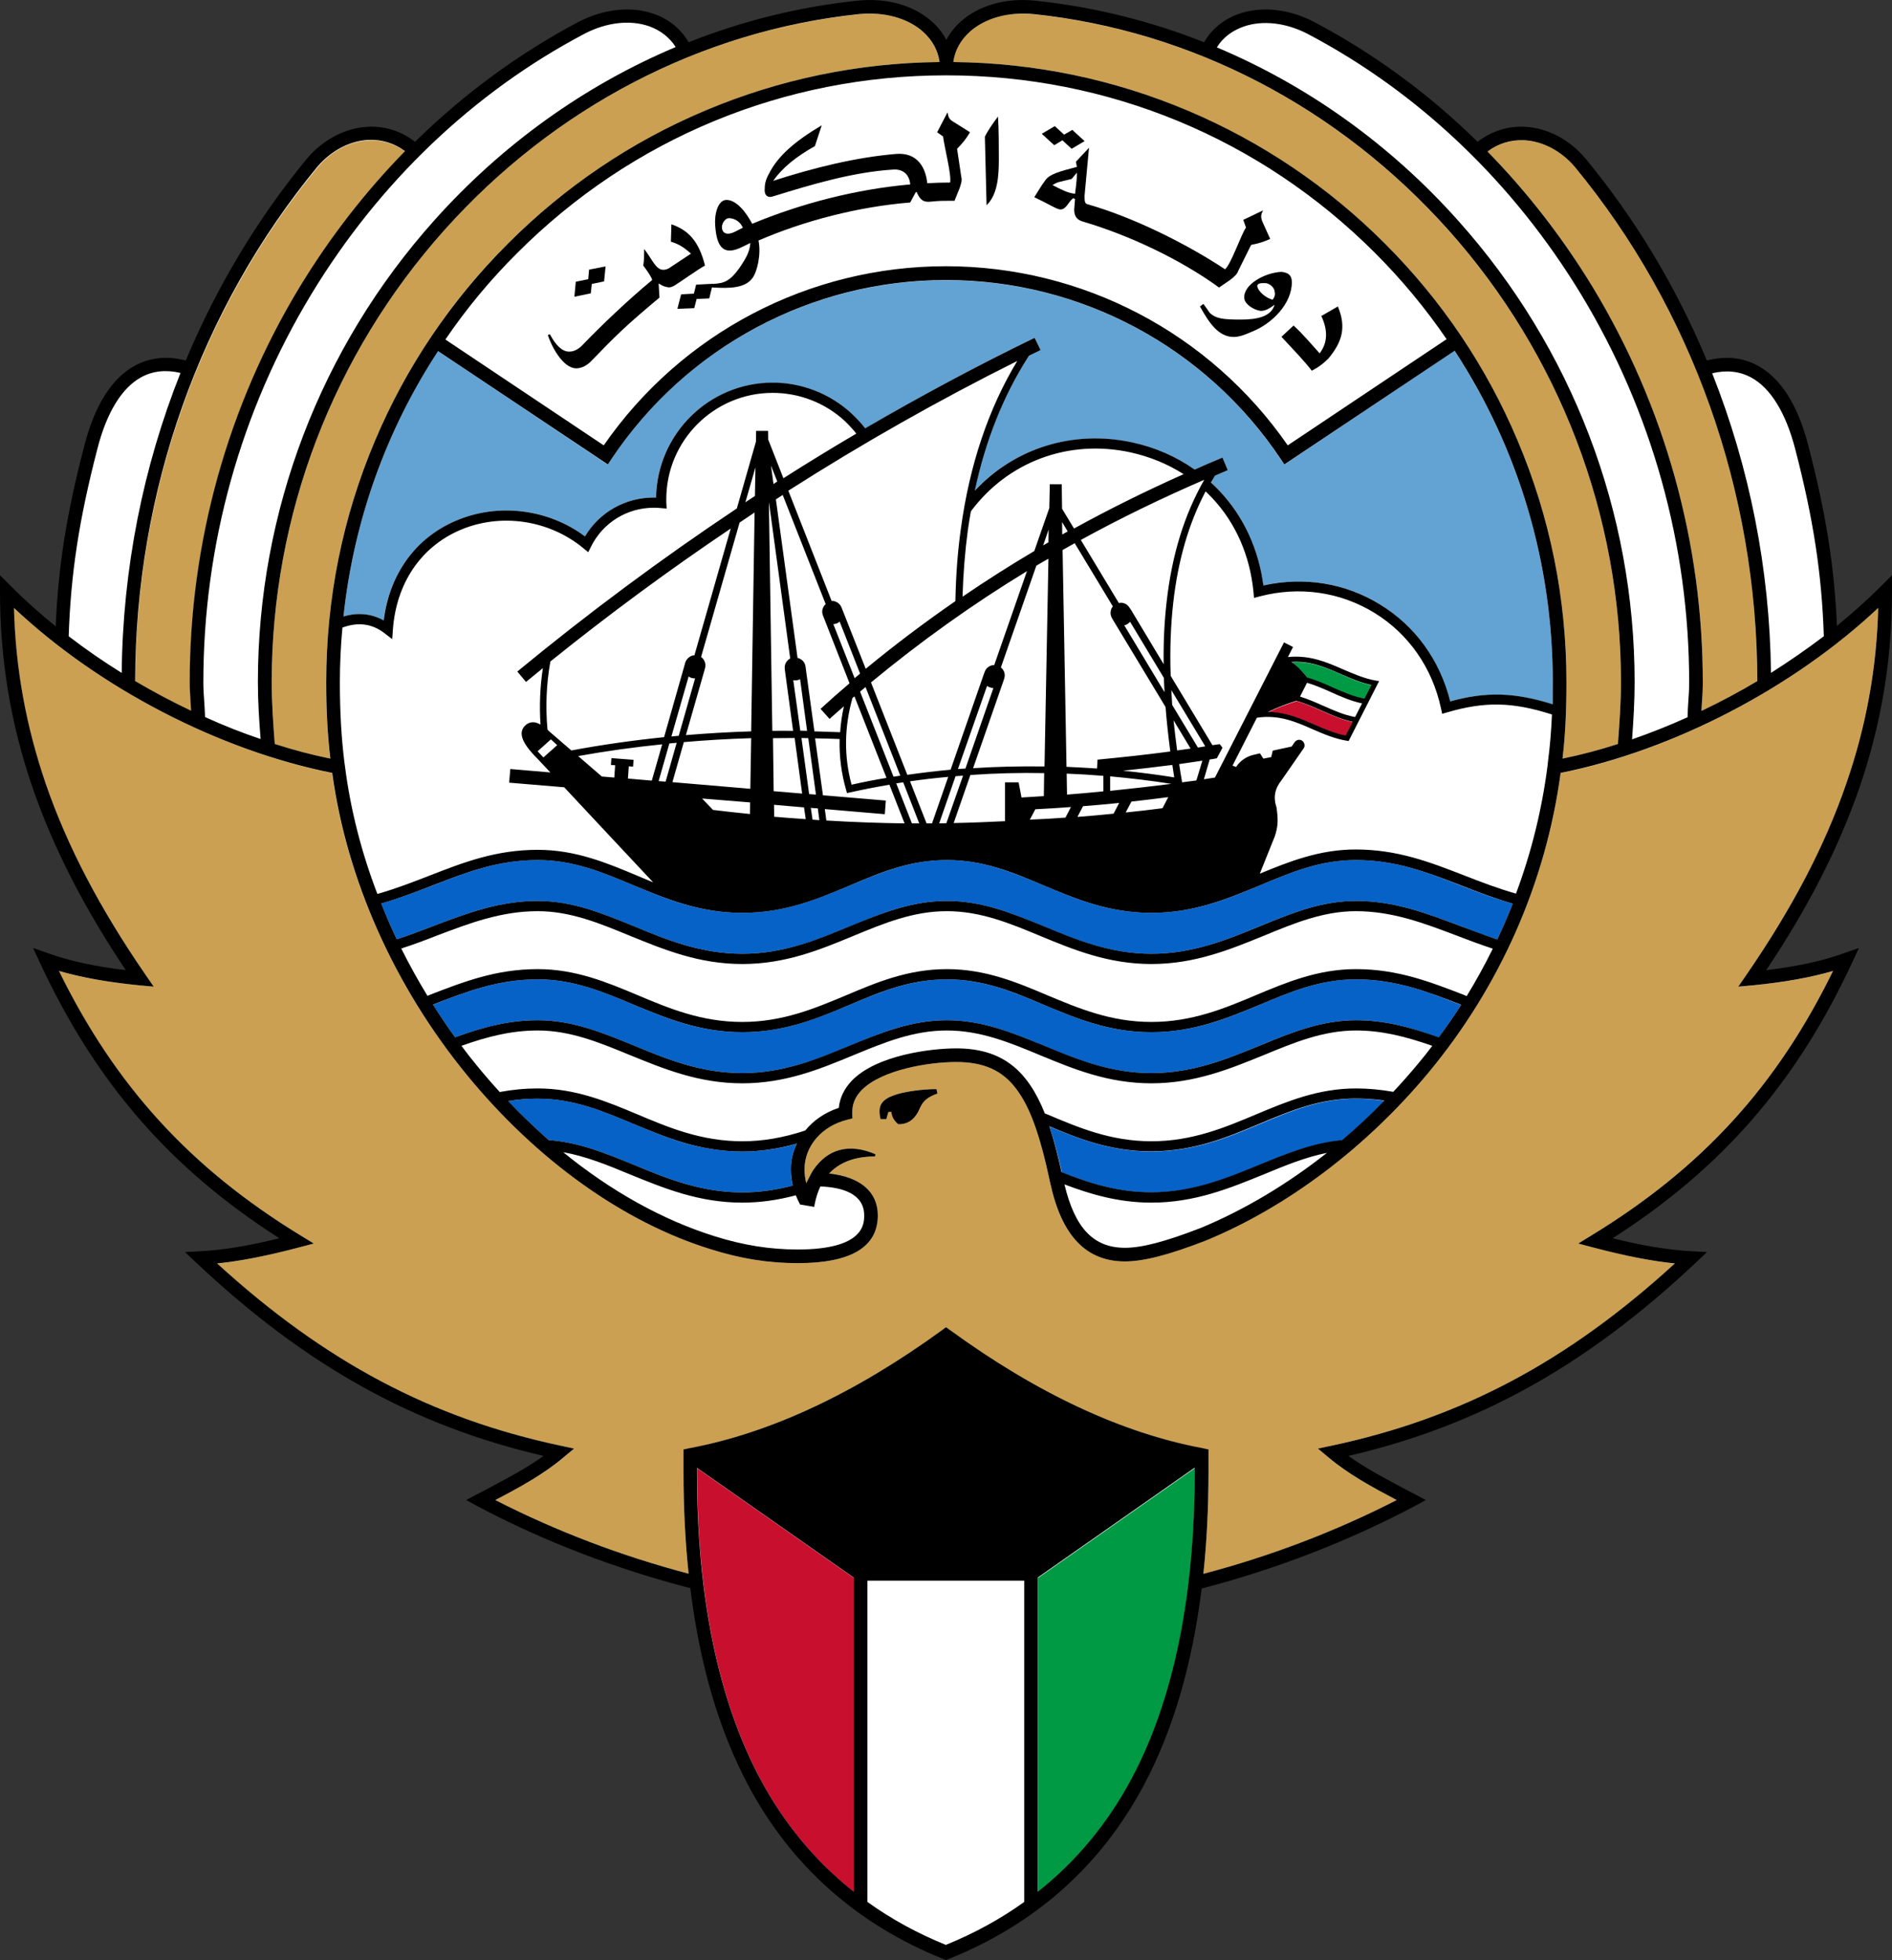 <svg width="1110" height="1150" viewBox="0 0 1110 1150" fill="none" xmlns="http://www.w3.org/2000/svg">
<rect x="0" y="0" width="1110" height="1150" fill="#333333" stroke="none"/>
<path d="M1074.1 375.3L1073.7 367.3C1072.3 333.1 1067.3 301.7 1057 262.4C1051.2 239.8 1041.9 224.9 1029.3 218C1021.3 213.7 1012.3 212.8 1002.4 215.4L999 216.3L997.7 213C979.8 170.2 956 130.5 927 95.3C918.3 85.2 906.5 79 894.6 78.4C885.4 77.9 876.7 80.6 869.4 86.4L866.7 88.5L864.1 86.1C835.6 58 803.6 34.6 769 16.4C755.3 9.2 740.4 7.6 728.2 11.9C720.2 14.6 713.9 19.8 709.8 26.8L708.1 29.8L704.9 28.5C673.3 16 640.4 7.9 607 4.4C590.9 2.7 576 6.9 566.2 15.7C563.1 18.5 560.6 21.7 558.7 25.2L555.2 31.9L551.7 25.2C549.8 21.7 547.3 18.5 544.2 15.7C534.4 6.9 519.5 2.7 503.4 4.4C470 7.9 437.1 16 405.5 28.5L402.3 29.8L400.6 26.8C396.5 19.8 390.2 14.6 382.2 11.9C370 7.6 355.1 9.3 341.4 16.4C306.8 34.6 274.8 58 246.3 86.1L243.7 88.5L241 86.3C233.7 80.6 225 77.9 215.8 78.4C203.9 79 192 85.2 183.4 95.4C154.4 130.6 130.6 170.2 112.7 213L111.4 216.3L108 215.4C98.1 212.8 89.1 213.7 81.1 218C68.5 224.9 59.2 239.8 53.4 262.4C43 302.3 38.1 332.8 36.6 367.6L36.3 375.6L30.1 370.6C20.8 363 12 355.1 4 347.1C4 386.8 10.3 424.1 23.1 461.4C35.1 496 52.8 530.5 77.1 567L82 574.2L73.3 573.2C54.8 570.9 40.1 567.7 27 563.1C59.6 633.1 102.5 682.5 166.1 723.2L174 728.2L164.9 730.4C146.4 734.9 131.5 737.4 118 738.1C181.9 798.2 244.2 832.8 319.8 850.3L328.3 852.3L321.2 857.4C310.9 864.9 299.2 871.1 286.8 877.6C285.2 878.467 283.6 879.3 282 880.1C320.6 900.6 362.3 916.7 406 928L408.6 928.7L409 931.4C414.4 975.7 425.7 1014.1 442.5 1045.6C467.3 1092.1 505.2 1125.8 555 1145.7C604.8 1125.8 642.7 1092.1 667.5 1045.6C684.3 1014.2 695.5 975.8 701 931.5L701.4 928.8L704 928.1C747.4 916.9 789.1 900.7 828 880.1C826.4 879.3 824.833 878.467 823.3 877.6C810.8 871.1 799.1 864.9 788.8 857.4L781.7 852.3L790.2 850.3C865.8 832.8 928.1 798.2 992 738.1C978.5 737.4 963.6 734.9 945.1 730.4L936 728.2L943.9 723.2C1007.5 682.5 1050.4 633.1 1083 563.1C1069.9 567.7 1055.2 570.9 1036.7 573.2L1028 574.2L1032.9 567C1057.2 530.5 1074.9 496 1086.9 461.4C1099.7 424.1 1106 386.8 1106 347.1C1098.1 355 1089.5 362.8 1080.3 370.3L1074.1 375.3Z" fill="white"/>
<path d="M435.4 675.6C410.3 675.6 390.6 667.4 371.6 659.4C353.5 651.8 336.4 644.6 315.4 644.6C309.6 644.6 303.9 645.1 298 646C305.8 654.1 313.7 661.7 321.9 668.9C339.5 670.2 355.2 676.6 371.7 683.4C391.1 691.4 411.1 699.6 435.4 699.6C445.1 699.6 454.8 698.3 465.1 695.6C464.2 691.9 464 688.6 464 686.1C464 680.8 465.2 675.7 467.4 671.1C456.4 674.2 446 675.6 435.4 675.6Z" fill="#0762C8"/>
<path d="M812.299 645.9C806.699 645 801.099 644.6 795.399 644.6C774.499 644.6 757.399 651.8 739.299 659.4C720.299 667.4 700.599 675.6 675.399 675.6C651.999 675.6 633.499 668.4 615.699 661C618.399 669 620.799 677.9 622.999 687.9C637.699 693.7 655.099 699.6 675.399 699.6C699.799 699.6 719.799 691.4 739.199 683.4C755.199 676.8 770.499 670.6 787.499 669C796.099 661.8 804.399 654 812.299 645.9Z" fill="#0762C8"/>
<path d="M857.2 589.6C857 589.534 856.8 589.467 856.6 589.4C837.2 581.8 818.8 574.6 795.4 574.6C774.5 574.6 757.4 581.8 739.3 589.4C720.3 597.4 700.6 605.6 675.4 605.6C650.4 605.6 631 597.4 612.3 589.5C594.1 581.9 577 574.6 555.4 574.6C533.9 574.6 516.8 581.9 498.6 589.5C479.8 597.4 460.4 605.6 435.4 605.6C410.3 605.6 390.6 597.4 371.6 589.4C353.5 581.8 336.4 574.6 315.4 574.6C292.1 574.6 273.7 581.8 254.2 589.4C254.133 589.4 254.067 589.434 254 589.5C258.133 595.967 262.467 602.334 267 608.6C283.7 602.6 298.6 598.6 315.4 598.6C335.7 598.6 353.2 605.8 371.7 613.4C391.1 621.4 411.1 629.6 435.4 629.6C459.6 629.6 479.4 621.5 498.4 613.6C517 605.9 534.5 598.6 555.4 598.6C576.3 598.6 593.9 605.9 612.5 613.6C631.5 621.5 651.2 629.6 675.4 629.6C699.8 629.6 719.8 621.4 739.1 613.4C757.7 605.8 775.2 598.6 795.4 598.6C812.3 598.6 827.2 602.6 844.1 608.7C848.7 602.434 853.067 596.067 857.2 589.6Z" fill="#0762C8"/>
<path d="M998.999 400.4C998.999 404.5 998.699 408.4 998.499 412.1C998.366 413.834 998.266 415.5 998.199 417.1C1009.4 411.8 1020.3 405.9 1031 399.6C1030.8 288.5 992.799 181.4 923.899 97.9C915.999 88.6 905.199 82.9 894.399 82.4C886.499 82 878.899 84.3 872.699 88.9C895.999 112.7 916.799 139.5 934.499 168.8C976.699 238.4 998.999 318.5 998.999 400.4Z" fill="#CBA052"/>
<path d="M1070 373.3C1068.8 336.6 1063.9 304.7 1053.1 263.4C1047.7 242.2 1038.8 227.8 1027.4 221.5C1020.6 217.8 1012.9 217 1004.4 219C1026.4 274.3 1038.3 333.9 1038.9 394.8C1049.7 388.1 1060.1 380.9 1070 373.3Z" fill="white"/>
<path d="M855.601 129.6C922.301 204.2 959 300.3 959 400.4C959 411.5 958.3 422.8 957.4 433.8C968.4 430 979.3 425.7 990 420.9C990.1 417.7 990.3 414.6 990.5 411.6C990.8 407.8 991 404.2 991 400.4C991 320 969.1 241.3 927.7 172.9C887.9 107.2 832.301 54.3 767.101 19.9C754.401 13.3 740.7 11.7 729.5 15.6C722.8 18 717.4 22.2 713.9 27.8C767 50.2 815.501 84.7 855.601 129.6Z" fill="white"/>
<path d="M812.501 142.9C845.901 176.3 872.101 215.3 890.401 258.6C909.401 303.5 919.001 351.2 919.001 400.4C919.001 417.3 918.301 431.7 916.701 445.2C927.401 442.9 938.301 440 949.201 436.5C950.101 424.6 951.001 412.4 951.001 400.4C951.001 302.3 915.001 208 849.601 134.9C785.301 63 699.001 18 606.601 8.4C591.601 6.8 577.901 10.6 568.901 18.7C563.401 23.6 560.201 29.6 559.301 36.4C606.901 36.9 653.201 46.5 696.801 65C740.101 83.3 779.001 109.5 812.501 142.9Z" fill="#CBA052"/>
<path d="M887.5 530.2C876.5 527.1 866.4 523.2 856.6 519.4C837.2 511.8 818.8 504.6 795.4 504.6C774.5 504.6 757.4 511.8 739.3 519.4C720.3 527.4 700.6 535.6 675.4 535.6C650.4 535.6 631 527.4 612.3 519.5C594.1 511.9 577 504.6 555.4 504.6C533.9 504.6 516.8 511.9 498.6 519.5C479.8 527.4 460.4 535.6 435.4 535.6C410.3 535.6 390.6 527.4 371.6 519.4C353.5 511.8 336.4 504.6 315.4 504.6C292.1 504.6 273.7 511.8 254.2 519.4C244.5 523.1 234.5 527 223.5 530.1C226.367 537.167 229.467 544.167 232.8 551.1C240.1 548.7 247.1 546 254 543.4C274 535.8 292.9 528.6 315.4 528.6C335.7 528.6 353.2 535.8 371.7 543.4C391.1 551.4 411.1 559.6 435.4 559.6C459.6 559.6 479.4 551.5 498.4 543.6C517 535.9 534.5 528.6 555.4 528.6C576.3 528.6 593.9 535.9 612.5 543.6C631.5 551.5 651.2 559.6 675.4 559.6C699.8 559.6 719.8 551.4 739.1 543.4C757.7 535.8 775.2 528.6 795.4 528.6C818 528.6 836.9 535.8 856.9 543.4C863.8 546.1 871 548.8 878.4 551.2C881.667 544.267 884.7 537.267 887.5 530.2Z" fill="#0762C8"/>
<path d="M609 1110.1C631.5 1092.3 649.9 1070.1 664 1043.7C688.5 997.6 701 937.1 701 863.7V861.4L609 925.8V1110.1Z" fill="#009A44"/>
<path d="M911 400.4C911 330.2 890.9 263.1 853.3 205.8L753.5 272.6L751.2 269.2C707.3 203.6 633.9 164.4 555 164.4C476.1 164.4 402.7 203.6 358.8 269.2L356.5 272.6L256.9 206C226.5 252.7 207.5 305.7 201.5 361.7C209.9 359.3 217.9 360 225 364C228.5 336.8 243.8 315.7 267.5 305.5C292.3 294.9 321.6 298.6 343.2 314.7C351.7 300.6 366.9 291.9 383.6 291.9C384 291.9 384.433 291.9 384.9 291.9C385.4 254.7 415.9 224.6 453.3 224.6C470.4 224.6 486.8 230.9 499.4 242.4C502.4 245.2 505.1 248.2 507.6 251.4C540.2 232.3 573.4 214.5 607 198.2L610.5 205.4C608.233 206.467 605.967 207.567 603.7 208.7L603 209.8C588.6 232.2 578.2 258.4 571.8 287.9C595.1 263 629.4 252.1 664.4 259.7C677.7 262.5 690.1 267.9 700.9 275.5C706.3 273.167 711.733 270.867 717.2 268.6L720.2 276C717.733 277 715.267 278.034 712.8 279.1C711.933 280.434 711.133 281.767 710.4 283.1C712.2 284.767 713.967 286.5 715.7 288.3C729.7 303.2 738.4 322.2 741.1 343.5C765.1 338.2 789.3 342.1 809.7 354.7C830.3 367.4 844.7 387.5 850.7 411.5C872 405.8 888.4 406.3 910.8 413.3C910.933 409.167 911 404.867 911 400.4Z" fill="#62A3D3"/>
<path d="M766.901 400.8L762.801 408.9C767.701 410.4 772.201 412.4 776.301 414.2L776.701 414.4C782.801 417.1 788.701 419.7 795.201 420.9L799.301 412.9C792.701 411.5 786.801 408.9 781.001 406.3C776.501 404.3 771.801 402.2 766.901 400.8Z" fill="white"/>
<path d="M744.7 417.9C754.9 418.1 763.3 421.8 771.6 425.4C777.3 427.9 783.3 430.5 789.7 431.7L793.8 423.7C787.2 422.3 781.3 419.7 775.5 417.1L775 416.9C770.7 415 765.8 412.8 760.7 411.4C755 413.1 749.5 415.3 744 417.9C744.2 417.9 744.433 417.9 744.7 417.9Z" fill="#C8102E"/>
<path d="M106 219C97.501 217 89.8 217.8 83.001 221.5C71.6 227.8 62.7 242.2 57.3 263.4C46.501 304.8 41.6 336.8 40.4 373.6C50.3 381.1 60.7 388.3 71.501 395C72.1 334 84.001 274.3 106 219Z" fill="white"/>
<path d="M509 1116.2C522.933 1126.13 538.267 1134.53 555 1141.4C571.733 1134.53 587.067 1126.13 601 1116.2V927.7H509V1116.2Z" fill="white"/>
<path d="M409 863.7C409 937.1 421.5 997.6 446 1043.7C460.1 1070.1 478.5 1092.3 501 1110.1V925.8L409 861.4V863.7Z" fill="#C8102E"/>
<path d="M260.801 134.9C195.401 208 159.4 302.3 159.4 400.4C159.4 412.4 160.3 424.6 161.2 436.6C172.1 440 183 442.9 193.7 445.2C192.1 431.7 191.4 417.3 191.4 400.4C191.4 351.2 201 303.5 220 258.6C238.3 215.3 264.5 176.3 297.9 142.9C331.4 109.5 370.301 83.3 413.601 65C457.201 46.5 503.501 36.9 551.101 36.4C550.201 29.6 547 23.6 541.5 18.7C532.5 10.6 518.801 6.8 503.801 8.4C411.401 18 325.101 63 260.801 134.9Z" fill="#CBA052"/>
<path d="M837.899 629.5C801.799 673.1 755.4 708 707.5 727.8C685.599 736.3 671 740.1 660 740.1C637.099 740.1 622.7 725 616.1 694C610.2 666.1 604.3 649.7 596.3 639C588.1 628 577.2 623.1 561 623.1C545.2 623.1 517.299 627.5 505.5 639.6C501.7 643.6 499.9 648 500 653L500.1 656.2L497 657C482 660.7 472 672.4 472 686.1C472 688.3 472.2 691.1 473 694.2C473.4 693.333 473.799 692.534 474.199 691.8C475.099 689.9 476.1 688 477.1 686.5C485.5 674.2 497.9 670.5 513.6 677.3L513.399 678.5C504.399 678.5 493.999 680.6 486.399 688.5C504.699 690.5 515 699.2 515 713.1C515 731.7 499.2 741.1 468 741.1C450.799 741.1 434.5 738.5 416.8 732.9C365.7 717.1 315 680.8 274 630.8C231.4 578.9 203.3 516 194.8 453.6C128.4 440.2 58 403.6 8.1 356.7C9.1 392.4 15.199 426.3 26.899 460.1C39.499 496.5 58.6 533.1 85.3 571.9L90.2 579L81.6 578.1C62.7 576.2 47.8 573.6 34.6 569.8C67.6 637.2 111.6 685.2 176.1 724.7L184.1 729.6L175 732C156.4 736.9 140.999 739.9 127.399 741.4C190.499 799 253 832.1 328.8 848.2L336.8 849.9L330.6 855.2C319 865 305.2 872.4 290.6 880.1C326.1 898.3 364.2 912.8 404 923.3C402 904.5 401 884.634 401 863.7V850.4L404.3 849.8C451.6 840.9 501.499 817.6 552.699 780.5L555 778.8L557.3 780.5C608.5 817.6 658.399 840.9 705.699 849.8L709 850.4V863.7C709 884.634 708 904.567 706 923.5C745.4 913 783.499 898.5 819.399 880.1C804.799 872.4 790.999 865 779.399 855.2L773.199 849.9L781.199 848.2C856.999 832.1 919.5 799 982.6 741.4C969 739.9 953.599 736.9 935 732L925.899 729.6L933.899 724.7C998.399 685.2 1042.4 637.2 1075.4 569.8C1062.2 573.6 1047.3 576.2 1028.4 578.1L1019.8 579L1024.7 571.9C1051.4 533.1 1070.5 496.5 1083.1 460.1C1094.8 426.3 1100.9 392.4 1101.9 356.7C1052 403.6 981.7 440.3 915.6 453.6C906.9 518 880.099 578.7 837.899 629.5ZM539.199 651.2C537.399 655.2 533.799 659.8 527 659.6C524.7 657.9 523 654.9 523 652.4H521.199L520 656.6H516.6C516.2 655 516 653.4 516 652C516 647 519.2 644 527 641.8C532 640.4 540.999 639 549.399 639L550 641.6C542 644.4 540.799 647.8 539.199 651.2Z" fill="#CBA052"/>
<path d="M119.4 400.4C119.4 404.2 119.6 407.8 119.9 411.6C120.1 414.6 120.3 417.7 120.4 421C131.1 425.8 142 430.1 153 433.8C152.1 422.8 151.4 411.5 151.4 400.4C151.4 300.3 188.101 204.2 254.801 129.6C294.901 84.7 343.4 50.2 396.5 27.8C393 22.2 387.6 18 380.9 15.6C369.7 11.7 356 13.3 343.2 19.9C278.1 54.3 222.5 107.2 182.7 172.9C141.3 241.3 119.4 320 119.4 400.4Z" fill="white"/>
<path d="M804.801 402.1C798.401 400.7 792.501 398.2 786.901 395.7C777.701 391.7 768.901 387.8 757.801 388.6C761.801 391.4 764.801 394.8 767.001 397.7C772.401 399.2 777.401 401.4 782.201 403.6C788.401 406.3 794.201 408.8 800.701 410.1L804.801 402.1Z" fill="#009A44"/>
<path d="M112.2 417.2C112.134 415.534 112.034 413.834 111.9 412.1C111.7 408.4 111.4 404.5 111.4 400.4C111.4 318.5 133.7 238.4 175.9 168.8C193.6 139.5 214.4 112.7 237.7 88.9C231.5 84.3 223.9 81.9 216 82.4C205.2 82.9 194.4 88.6 186.5 98C117.6 181.5 79.5 288.7 79.4 399.8C90.1 406.1 101 411.9 112.2 417.2Z" fill="#CBA052"/>
<path d="M730 174.8C730 178.3 735.5 181.9 739.6 182.4C742.2 182.4 744.2 181.4 747.8 178.8C745.7 186 737.1 187.5 727.9 187.5C717.7 187.5 713.2 187 709.6 183.4C708.6 181.9 707.6 180.4 706 178.3L704 179.8C709.1 189 714.7 197.7 723.8 197.7C727.4 197.7 731 196.1 734.5 194.6C746.2 190 757.9 178.3 757.9 165.6C757.9 161.5 755.9 160 751.8 159.5C741.7 160 729.4 167.1 730 174.8ZM742.2 166.1C744.7 166.1 747.8 168.7 747.8 171.2C748.3 172.7 747.8 174.3 746.7 175.8C743.2 175.3 737.6 170.7 737.6 167.6C738.1 166.1 739.6 166.1 742.2 166.1Z" fill="black"/>
<path d="M769.601 217.5C774.701 214.9 777.201 212.4 779.301 210.4C787.401 200.7 790.001 192.1 784.901 179.8L775.201 185.4C778.801 193.1 779.301 200.7 774.201 207.3C769.101 201.7 764.501 196.1 758.901 191L751.801 197.6C758.401 204.8 764.501 210.9 769.601 217.5Z" fill="black"/>
<path d="M629.701 116.3L630.701 116.8L630.201 122.9C630.201 126.9 631.801 129 635.301 130C662.801 138.1 692.801 152.4 715.201 168.7C718.701 166.1 725.401 162.5 726.401 159L734.001 143.7C738.601 142.7 740.601 142.2 745.201 140.2L740.601 130C739.601 127.4 739.601 125.9 741.101 123.4L729.401 129L731.001 133.5C727.901 138.1 722.301 154.9 718.701 158C696.401 143.2 664.801 127.4 637.901 119.8C636.301 119.3 636.301 117.8 636.301 114.7L638.901 86.7L631.201 94.9L631.801 97.9C622.101 100.5 616.001 102 613.401 105.6C610.401 109.6 609.401 111.7 606.801 115.7C615.501 119.8 620.101 122.9 622.101 122.9C625.701 122.9 626.701 118.3 629.701 116.3ZM618.001 108.3C619.201 107.5 620.601 106.9 622.101 106.6L628.701 105L631.801 101.3C631.801 103.8 631.701 106.4 630.701 113.7C626.201 113.2 622.601 111.2 617.501 108.6C617.701 108.467 617.867 108.367 618.001 108.3Z" fill="black"/>
<path d="M408.4 167L407.101 172.3L399.601 172.7L397.4 181.2L407.301 180.8L408.7 175.4L416.101 175.1L417.7 168.6L418.801 168.7C427.701 169.2 437.6 169.3 441.9 162.5C444 159.3 446.7 149.7 445 141.1C471.9 129.5 503.4 121.3 534 118.8L537.301 112.7H537.801C539.801 117.4 541.8 118.8 546.2 118.3C551.3 117.8 552.8 117.8 557.4 117.8H560C561.5 113.7 565 107.1 564 104L561.5 87.3C565 83.7 566.601 81.7 569.101 77.6L559.4 71.5C556.9 70 556.4 68.9 555.9 65.9L549.801 77.6L553.301 80.1C553.901 85.7 558.4 103 557.4 107.1C553 107.1 548.534 107.234 544 107.5C543.1 98.3 538.2 89.4 525.9 90.3C502 92.3 477.601 98.4 453.601 106.1C459.201 98.2 467.001 92 478.101 85.7L482.101 73.5C465.801 83.2 456.201 91.8 451.101 102C449.101 105.6 448.601 108.1 448.601 111.7C448.601 114.7 450.601 116.3 453.601 115.2C476.501 108.1 500.401 101 523.801 99.5C529.901 99 533.5 102.5 534 108.1V108.2C502.4 111 470.101 119.3 441.301 131.3C437.601 124.3 432 117.3 426.2 117.3C421.1 117.3 419.001 125.9 419.601 132.5C420.601 146.8 425.701 149.8 435.801 144.7L439.9 142.7L440.2 142.6C440 146.3 438.6 149.5 436.9 152.4C429 165.6 424.901 166.1 418.301 166.6V166.5L408.4 167ZM431.7 135.7C427.1 138.2 424.101 137.2 423.601 134.1C423.101 131.1 425.601 128 427.601 128C429.701 128 433.801 129 435.801 133.6L431.7 135.7Z" fill="black"/>
<path d="M347.2 166.6L354.4 165.1L355.3 156.3L345.6 158.2L345.1 163.8L337.8 165.3L337 174.1L346.6 172.1L347.2 166.6Z" fill="black"/>
<path d="M623.299 82.3L628.699 87.3L636.299 82.8L629.099 76.2L624.299 79L618.799 74L611.199 78.5L618.499 85.2L623.299 82.3Z" fill="black"/>
<path d="M338.101 216.1C341.601 216.1 344.601 214.1 346.601 212.1C361.601 196.6 366.9 191.3 386.9 174.6L386.4 166.3L388.101 167.3C389.401 168.1 391.601 168.6 392.601 168.6C393.601 168.6 394.867 168.1 396.4 167.1C398.9 165.6 408.601 158.6 413.601 155.8C410.101 141.8 404.1 135.1 393.9 131.6L393.601 141.8C398.601 143.3 401.4 145.3 405.4 148.8L392.9 157.1C391.4 158.1 390.101 158.3 389.101 158.3C384.601 158.3 382.4 151.6 377.9 146.1C377.9 150.1 377.9 152.8 377.4 155.8C380.4 159.8 382.601 163.3 382.601 164.3C368.901 175.6 352.601 191.1 341.601 202.6C338.901 205.3 336.4 206.3 333.9 206.3C329.6 206.3 325.901 202.3 322.601 196.1L321.4 196.6C323.4 202.8 330.101 216.1 338.101 216.1Z" fill="black"/>
<path d="M586.001 93.7C586.001 87.2 586.001 74.9 585.501 68.4C582.801 71.9 579.501 76.7 577.801 80.2L578.801 120.4C585.301 114.2 586.001 103.2 586.001 93.7Z" fill="black"/>
<path d="M1103.2 344.3C1095.3 352.2 1086.7 359.8 1077.7 367.2C1076.2 332.3 1071.2 301.1 1060.9 261.4C1054.8 237.7 1044.8 221.9 1031.2 214.5C1022.3 209.7 1012.3 208.7 1001.4 211.5C983.5 168.7 959.6 128.6 930 92.8C920.7 81.8 907.8 75.1 894.8 74.4C884.6 73.8 874.9 77 866.9 83.2C838.3 55.1 805.9 31.3 770.8 12.8C756.2 5.2 740.1 3.5 726.9 8.1C718 11.2 710.9 17 706.4 24.8C674.7 12.2 641.5 4 607.4 0.4C590.2 -1.4 574.2 3.1 563.5 12.8C560 15.9 557.3 19.5 555.2 23.4C553.1 19.5 550.4 15.9 546.9 12.8C536.2 3.1 520.2 -1.4 503 0.4C468.9 4 435.7 12.2 404 24.8C399.5 17 392.4 11.2 383.5 8.1C370.3 3.5 354.2 5.2 339.5 12.8C304.5 31.3 272.1 55.1 243.5 83.2C235.5 77 225.8 73.8 215.6 74.4C202.6 75.1 189.7 81.8 180.3 92.8C150.8 128.6 126.9 168.7 109 211.5C98.1 208.7 88.1 209.7 79.2 214.5C65.6 221.9 55.6 237.7 49.5 261.4C39.1 301.2 34.1 332.5 32.7 367.5C23.5 360.1 14.8 352.3 6.8 344.3L0 337.5V347.1C0 387.2 6.3 425 19.3 462.7C31.4 497.5 49.2 532.5 73.8 569.2C55.4 567 41.1 563.9 28.3 559.3L19.4 556.2L23.4 564.8C56.2 635.3 99.8 685.5 163.9 726.5C145.8 731 130.9 733.4 117.8 734.1L108.5 734.6L115.3 741C179.5 801.4 242.6 836.5 318.9 854.2C308.8 861.5 297.1 867.6 284.9 874.1C283.3 874.9 281.7 875.734 280.1 876.6L273.5 880.1L280.1 883.7C319 904.3 361 920.4 405 931.8C410.5 976.7 421.9 1015.4 439 1047.5C464.2 1094.8 502.8 1129.1 553.5 1149.4L555 1150L556.5 1149.4C607.2 1129.1 645.8 1094.8 671 1047.5C688.1 1015.5 699.4 976.8 705 932C748.5 920.7 790.5 904.5 829.9 883.7L836.5 880.1L829.9 876.6C828.3 875.734 826.7 874.9 825.1 874.1C812.9 867.6 801.2 861.5 791.1 854.2C867.4 836.5 930.5 801.4 994.7 741L1001.5 734.6L992.2 734.1C979.1 733.4 964.2 731 946.1 726.5C1010.2 685.5 1053.8 635.3 1086.6 564.8L1090.6 556.2L1081.7 559.3C1068.9 563.9 1054.6 567 1036.2 569.2C1060.8 532.5 1078.6 497.5 1090.7 462.7C1103.7 425 1110 387.2 1110 347.1V337.5L1103.2 344.3ZM1027.4 221.5C1038.8 227.7 1047.7 242.2 1053.2 263.4C1063.9 304.6 1068.8 336.6 1070 373.3C1060.1 380.8 1049.7 388 1039 394.8C1038.3 333.9 1026.4 274.2 1004.5 219C1012.9 217 1020.6 217.8 1027.4 221.5ZM894.4 82.3C905.2 82.9 916 88.6 923.9 97.9C992.8 181.4 1030.8 288.5 1031 399.6C1020.4 405.9 1009.4 411.8 998.2 417.1C998.267 415.434 998.367 413.767 998.5 412.1C998.8 408.4 999 404.5 999 400.3C999 318.5 976.7 238.4 934.6 168.8C916.8 139.5 896 112.7 872.7 88.9C878.9 84.2 886.5 81.9 894.4 82.3ZM729.6 15.6C740.7 11.7 754.5 13.3 767.2 19.9C832.4 54.2 887.9 107.2 927.7 172.9C969.1 241.3 991 319.9 991 400.3C991 404.2 990.8 407.8 990.5 411.6C990.3 414.6 990.1 417.6 990.1 420.8C979.3 425.7 968.4 430 957.5 433.8C958.3 422.8 959 411.5 959 400.3C959 300.3 922.3 204.2 855.6 129.6C815.6 84.7 767.1 50.2 713.9 27.8C717.4 22.1 722.8 18 729.6 15.6ZM568.9 18.7C577.9 10.6 591.7 6.8 606.6 8.3C699.1 18 785.4 63 849.7 134.9C915 208 951 302.3 951 400.3C951 412.3 950.1 424.6 949.2 436.5C938.4 440 927.5 442.9 916.7 445.1C918.3 431.7 919 417.3 919 400.3C919 351.2 909.4 303.5 890.4 258.6C872.1 215.2 845.9 176.3 812.5 142.9C779.1 109.5 740.1 83.2 696.8 64.9C653.2 46.5 607 36.9 559.3 36.4C560.2 29.6 563.5 23.6 568.9 18.7ZM1083.1 460C1070.5 496.5 1051.4 533 1024.7 571.8L1019.8 578.9L1028.4 578.1C1047.3 576.2 1062.3 573.5 1075.4 569.7C1042.4 637.2 998.5 685.2 933.9 724.7L925.9 729.6L935 732C953.6 736.9 969 739.9 982.6 741.3C919.5 799 857 832.1 781.2 848.2L773.2 849.9L779.4 855.1C791 864.9 804.8 872.4 819.4 880.1C783.5 898.5 745.4 913 706 923.4C708 904.534 709 884.634 709 863.7V850.4L705.8 849.7C658.5 840.9 608.5 817.6 557.4 780.4L555 778.7L552.7 780.4C501.5 817.6 451.6 840.9 404.3 849.7L401 850.4V863.7C401 884.567 402 904.434 404 923.3C364.2 912.8 326.2 898.3 290.6 880.1C305.3 872.4 319 864.9 330.6 855.1L336.8 849.9L328.9 848.2C253.1 832.1 190.6 799 127.4 741.3C141 739.9 156.4 736.9 175 732L184.1 729.6L176.1 724.7C111.6 685.2 67.7 637.2 34.6 569.7C47.8 573.5 62.7 576.2 81.6 578.1L90.2 578.9L85.3 571.8C58.6 533 39.5 496.5 26.9 460C15.3 426.2 9.1 392.3 8.2 356.7C58 403.6 128.4 440.2 194.9 453.5C203.4 516 231.4 578.8 274 630.8C315 680.8 365.8 717.1 416.8 732.9C434.5 738.5 450.8 741.1 468 741.1C499.2 741.1 515 731.7 515 713.1C515 699.2 504.7 690.5 486.4 688.5C494 680.5 504.4 678.5 513.4 678.5L513.6 677.2C497.9 670.5 485.5 674.2 477.1 686.5C476.1 688 475.2 689.9 474.2 691.8C473.8 692.534 473.4 693.334 473 694.2C472.2 691 472 688.2 472 686.1C472 672.4 482.1 660.7 497 657L500.1 656.2L500 653C499.9 647.9 501.7 643.5 505.5 639.6C517.4 627.5 545.2 623.1 561 623.1C577.2 623.1 588.1 628 596.3 639C604.3 649.6 610.2 666 616.1 693.9C622.8 725 637.1 740.1 660 740.1C671 740.1 685.7 736.3 707.6 727.8C755.5 708 801.8 673 838 629.4C880.1 578.7 906.9 517.9 915.6 453.5C981.8 440.2 1052 403.6 1101.9 356.7C1101 392.3 1094.8 426.2 1083.1 460ZM778.5 676.4C755.2 694.8 730.1 709.8 704.6 720.4C683.7 728.5 670 732.1 660 732.1C641.6 732.1 630.6 720.6 624.5 694.9C639 700.4 655.8 705.6 675.5 705.6C701 705.6 721.6 697.1 741.5 689C754 683.8 766 678.9 778.5 676.4ZM817.4 640.6C810 639.3 802.8 638.6 795.5 638.6C773.3 638.6 754.9 646.3 737 653.8C718.5 661.6 699.4 669.6 675.5 669.6C651.7 669.6 632.8 661.6 614.6 653.9C614.067 653.7 613.533 653.5 613 653.3C603 628.3 588.3 615.1 561 615.1C546.2 615.1 514.4 619 499.8 634C495.3 638.7 492.7 644.1 492.1 650C484.1 652.6 477.3 657.3 472.4 663.3C459.3 667.6 447.5 669.6 435.5 669.6C411.5 669.6 392.4 661.6 373.9 653.8C356.1 646.3 337.6 638.6 315.5 638.6C308 638.6 300.7 639.3 293.2 640.7C288.733 635.834 284.4 630.834 280.2 625.7C276.933 621.767 273.767 617.734 270.7 613.6C286.2 608.1 300.1 604.6 315.5 604.6C334.6 604.6 351.5 611.6 369.5 619C389.4 627.1 409.9 635.6 435.5 635.6C460.9 635.6 481.1 627.2 500.7 619.1C518.8 611.6 535.8 604.6 555.5 604.6C575.2 604.6 592.2 611.6 610.2 619.1C629.8 627.2 650.1 635.6 675.5 635.6C701 635.6 721.6 627.1 741.5 619C759.4 611.6 776.4 604.6 795.5 604.6C810.9 604.6 824.8 608.2 840.3 613.6C837.567 617.267 834.733 620.834 831.8 624.3C827.133 629.9 822.333 635.334 817.4 640.6ZM468.5 704.9L469.4 706.7L477.7 708.1L478 706.3C478.8 702.4 479.9 699 481.3 696.1C493.7 696.6 507 700.1 507 713.1C507 718 507 733.1 468 733.1C451.6 733.1 436.1 730.6 419.2 725.3C388.8 715.8 358.5 698.9 330.4 676C343.7 678.4 356.3 683.5 369.5 689C389.4 697.1 409.9 705.6 435.5 705.6C445.7 705.6 456 704.2 466.9 701.3C467.367 702.5 467.9 703.7 468.5 704.9ZM465.1 695.6C454.9 698.3 445.1 699.6 435.5 699.6C411.1 699.6 391.1 691.4 371.8 683.4C355.2 676.6 339.6 670.2 321.9 668.9C313.8 661.7 305.8 654.1 298.1 646C303.9 645 309.7 644.6 315.5 644.6C336.4 644.6 353.5 651.8 371.6 659.4C390.6 667.3 410.3 675.6 435.5 675.6C446 675.6 456.4 674.1 467.5 671C465.2 675.7 464 680.8 464 686.1C464 688.6 464.3 691.9 465.1 695.6ZM844.1 608.6C827.2 602.6 812.3 598.6 795.5 598.6C775.2 598.6 757.7 605.8 739.2 613.4C719.8 621.4 699.8 629.6 675.5 629.6C651.3 629.6 631.6 621.4 612.5 613.5C593.9 605.9 576.4 598.6 555.5 598.6C534.6 598.6 517 605.9 498.4 613.5C479.4 621.4 459.7 629.6 435.5 629.6C411.1 629.6 391.1 621.4 371.8 613.4C353.2 605.8 335.8 598.6 315.5 598.6C298.7 598.6 283.8 602.5 267 608.6C262.467 602.334 258.133 595.934 254 589.4C254.067 589.4 254.167 589.367 254.3 589.3C273.7 581.8 292.1 574.6 315.5 574.6C336.4 574.6 353.5 581.8 371.6 589.4C390.6 597.3 410.3 605.6 435.5 605.6C460.5 605.6 479.9 597.4 498.6 589.5C516.8 581.8 533.9 574.6 555.5 574.6C577 574.6 594.1 581.8 612.3 589.5C631.1 597.4 650.5 605.6 675.5 605.6C700.6 605.6 720.3 597.3 739.3 589.4C757.4 581.8 774.5 574.6 795.5 574.6C818.8 574.6 837.2 581.8 856.7 589.3C856.833 589.367 857 589.467 857.2 589.6C853.067 596.067 848.7 602.4 844.1 608.6ZM860.5 584.4C859.9 584.2 859.333 583.967 858.8 583.7C838.8 576 819.9 568.6 795.5 568.6C773.3 568.6 754.9 576.3 737 583.8C718.5 591.6 699.4 599.6 675.5 599.6C651.7 599.6 632.8 591.6 614.6 584C596.7 576.4 578.2 568.6 555.5 568.6C532.7 568.6 514.2 576.4 496.3 584C478.1 591.6 459.2 599.6 435.5 599.6C411.5 599.6 392.4 591.6 373.9 583.8C356.1 576.3 337.6 568.6 315.5 568.6C291 568.6 272.1 576 252.1 583.7C251.633 583.9 251.2 584.1 250.8 584.3C245.267 575.234 240.133 565.967 235.4 556.5C242.6 554.2 249.5 551.6 256.1 549C275.6 541.6 294 534.6 315.5 534.6C334.6 534.6 351.5 541.6 369.5 549C389.4 557.1 409.9 565.6 435.5 565.6C460.9 565.6 481.1 557.2 500.7 549.1C518.8 541.6 535.8 534.6 555.5 534.6C575.2 534.6 592.2 541.6 610.2 549.1C629.8 557.2 650.1 565.6 675.5 565.6C701 565.6 721.6 557.1 741.5 549C759.4 541.6 776.4 534.6 795.5 534.6C816.9 534.6 835.3 541.6 854.8 549C861.5 551.6 868.5 554.2 875.8 556.6C871.133 566.067 866.033 575.334 860.5 584.4ZM878.4 551.2C871 548.7 863.9 546 856.9 543.4C836.9 535.8 818 528.6 795.5 528.6C775.2 528.6 757.7 535.8 739.2 543.4C719.8 551.4 699.8 559.6 675.5 559.6C651.3 559.6 631.6 551.4 612.5 543.5C593.9 535.9 576.4 528.6 555.5 528.6C534.6 528.6 517 535.9 498.4 543.5C479.4 551.4 459.7 559.6 435.5 559.6C411.1 559.6 391.1 551.4 371.8 543.4C353.2 535.8 335.8 528.6 315.5 528.6C292.9 528.6 274 535.8 254 543.4C247.2 546 240.1 548.7 232.8 551.1C229.467 544.167 226.4 537.167 223.6 530.1C234.5 527 244.5 523.1 254.3 519.3C273.7 511.8 292.1 504.6 315.5 504.6C336.4 504.6 353.5 511.8 371.6 519.4C390.6 527.3 410.3 535.6 435.5 535.6C460.5 535.6 479.9 527.4 498.6 519.5C516.8 511.8 533.9 504.6 555.5 504.6C577 504.6 594.1 511.8 612.3 519.5C631.1 527.4 650.5 535.6 675.5 535.6C700.6 535.6 720.3 527.3 739.3 519.4C757.4 511.8 774.5 504.6 795.5 504.6C818.8 504.6 837.2 511.8 856.7 519.3C866.4 523.1 876.5 527 887.5 530.2C884.7 537.267 881.667 544.267 878.4 551.2ZM257 206L356.6 272.5L358.8 269.2C402.8 203.5 476.1 164.3 555 164.3C633.9 164.3 707.3 203.5 751.3 269.2L753.5 272.5L853.4 205.8C890.9 263.1 911 330.2 911 400.3C911 404.767 910.967 409.067 910.9 413.2C888.5 406.2 872 405.7 850.8 411.5C844.8 387.4 830.3 367.3 809.7 354.7C789.3 342.1 765.1 338.2 741.2 343.5C738.4 322.2 729.7 303.2 715.7 288.3C714.033 286.5 712.267 284.767 710.4 283.1C711.2 281.767 712 280.434 712.8 279.1C715.267 278.034 717.767 276.967 720.3 275.9L717.2 268.5C711.733 270.767 706.3 273.1 700.9 275.5C690.1 267.9 677.8 262.5 664.4 259.6C629.4 252 595.1 263 571.9 287.9C578.2 258.4 588.7 232.2 603 209.8L603.7 208.7C605.967 207.567 608.233 206.467 610.5 205.4L607 198.2C573.4 214.5 540.2 232.3 507.6 251.3C505.2 248.2 502.4 245.2 499.4 242.4C486.8 230.9 470.4 224.5 453.3 224.5C415.9 224.5 385.5 254.7 384.9 291.9C384.5 291.9 384.067 291.9 383.6 291.9C366.9 291.9 351.7 300.5 343.2 314.7C321.6 298.6 292.3 294.9 267.5 305.5C243.8 315.6 228.5 336.8 225.1 364C217.9 360 209.9 359.2 201.5 361.7C207.5 305.7 226.5 252.6 257 206ZM200.9 368.2C210.1 364.8 218.4 365.9 225.7 371.6L230.1 375L230.5 369.4C232.5 342.2 246.9 320.9 269.9 311C293.7 300.8 322.1 305 342.2 321.6L345.1 324L346.8 320.6C353.8 306.6 367.9 297.9 383.6 297.9C384.933 297.9 386.3 297.967 387.7 298.1L391.1 298.4L390.9 294.6C390.9 294.067 390.9 293.5 390.9 292.9C390.9 258.5 418.9 230.5 453.3 230.5C468.9 230.5 483.9 236.3 495.4 246.8C497.933 249.2 500.267 251.734 502.4 254.4C488 262.867 473.733 271.6 459.6 280.6L450.7 257.9L450.6 252.8H443.6L443.5 259.1L432.3 298.3C388.1 327.8 345.1 359.7 303.5 394L308.6 400.1C311.867 397.434 315.167 394.734 318.5 392C316.8 403 316.4 414.1 317.1 425.1C313.7 423.2 310.6 423.2 308 425.8C304 429.8 306 435.8 315 444.8C317.667 447.667 320.3 450.467 322.9 453.2L299.4 451.2L298.7 459.2L331 461.9C348.8 480.9 364.3 497.6 383.2 517.7C380.067 516.434 376.967 515.134 373.9 513.8C356.1 506.3 337.6 498.6 315.5 498.6C291 498.6 272.1 505.9 252.1 513.7C242.3 517.5 232.3 521.4 221.4 524.5C212 500 205.6 474.8 202.4 449.7L202 446.8C200.3 432.9 199.4 418.1 199.4 400.3C199.4 389.5 199.9 378.8 200.9 368.2ZM503.8 8.3C518.8 6.8 532.6 10.6 541.6 18.7C547 23.6 550.3 29.6 551.2 36.4C503.5 36.9 457.3 46.5 413.7 64.9C370.3 83.2 331.4 109.5 298 142.9C264.6 176.3 238.3 215.2 220 258.6C201 303.5 191.4 351.2 191.4 400.3C191.4 417.3 192.2 431.7 193.8 445.1C183 442.9 172.1 440 161.2 436.5C160.3 424.6 159.4 412.4 159.4 400.3C159.4 302.3 195.4 208 260.8 134.9C325.1 63 411.4 18 503.8 8.3ZM326.9 437.2L318.8 444.4C317.9 443.4 315.6 441 315.4 440.8L323.2 433.8L326.9 437.2ZM482.8 466.6L478.2 433.2C483 433.267 487.8 433.4 492.6 433.6C492.3 443.7 493.6 453.7 496.4 463.5L496.9 465.3L498.8 464.9C506.333 463.234 514 461.734 521.8 460.4L530.7 483.1C515.367 482.9 500.067 482.334 484.8 481.4L483.9 474.7L519.1 477.7L519.7 469.7L482.8 466.6ZM466.2 433L470.6 465.6L453.9 464.2L453.5 433.1C457.7 433.034 461.933 433 466.2 433ZM484.4 354.4C483.8 355 483.2 355.7 482.9 356.5C482.2 358 482.2 359.6 482.8 361.1L483.4 362.6L498.4 400.9C492.667 405.767 487 410.767 481.4 415.9L486.7 421.8C489.5 419.267 492.3 416.8 495.1 414.4C493.967 419.467 493.233 424.534 492.9 429.6C487.833 429.4 482.8 429.234 477.8 429.1L472.8 392.7L472.6 391.1C472.4 389.5 471.6 388.1 470.3 387.1C469.567 386.567 468.767 386.2 467.9 386L455.2 293C456.533 292.134 457.867 291.267 459.2 290.4L484.4 354.4ZM471.7 473.7L472.7 480.6C466.5 480.2 460.333 479.734 454.2 479.2L454.1 472.2L471.7 473.7ZM470.2 433C471.533 433.067 472.867 433.1 474.2 433.1L478.7 466.2L474.7 465.9L470.2 433ZM479.8 474.3L480.7 481.2C479.367 481.067 478.033 480.967 476.7 480.9L475.7 474L479.8 474.3ZM615.1 327.8L612.8 449.7C598.7 449.5 584.7 449.8 570.9 450.7L588.6 399.8L589.1 398.3C590 395.8 589.2 393.2 587.2 391.6L608 331.9C610.333 330.5 612.7 329.134 615.1 327.8ZM623.1 298.5L622.9 284.1H615.9L615.6 298.1L606.8 323.3C592.4 331.834 578.367 340.767 564.7 350.1C565.1 336.634 566.133 323.667 567.8 311.2C568.333 307.4 568.933 303.667 569.6 300C591.2 271 626.7 257.5 663.2 265.4C674.5 267.9 685 272.2 694.4 278.2C672.2 288.1 650.8 298.7 630.1 310.1L623.1 298.5ZM533.9 458.4C541.3 457.334 548.767 456.467 556.3 455.8L546.8 483.1C546.133 483.1 545.467 483.1 544.8 483.1C544.4 483.1 544 483.1 543.6 483.1L533.9 458.4ZM539.3 483.1C537.9 483.1 536.467 483.1 535 483.1L525.8 459.6C527.133 459.4 528.5 459.2 529.9 459L539.3 483.1ZM560.6 455.4C562.067 455.267 563.533 455.167 565 455.1L555.2 483C553.8 483.067 552.4 483.1 551 483.1L560.6 455.4ZM583.3 390.2C580.8 390.2 578.5 391.8 577.7 394.2L577.1 395.8L557.7 451.6C549.1 452.4 540.633 453.4 532.3 454.6L511 400.4C539.9 376.5 570.3 354.7 602.5 335.1L583.3 390.2ZM569.3 454.7C583.6 453.7 598.1 453.3 612.6 453.6L612.4 467.1C607.933 467.367 603.567 467.634 599.3 467.9L597.6 459H589.6V481.8C579.6 482.3 569.5 482.7 559.5 482.9L569.3 454.7ZM562 451.2L579.1 402.4C579.567 402.8 580.133 403.1 580.8 403.3C581.467 403.567 582.133 403.7 582.8 403.7L566.4 450.9C564.933 450.967 563.467 451.067 562 451.2ZM528.2 455.1C526.867 455.3 525.533 455.5 524.2 455.7L504.6 405.8C505.667 404.867 506.733 403.967 507.8 403.1L528.2 455.1ZM501.4 397.9L488.9 366.2C489.567 366.134 490.233 366 490.9 365.8C491.567 365.534 492.133 365.167 492.6 364.7L504.6 395.2C503.533 396.134 502.467 397.034 501.4 397.9ZM501.3 408.6L520.1 456.4C513.167 457.534 506.333 458.867 499.6 460.4C495.1 443.8 495.3 426.7 500.1 409.6C500.5 409.2 500.9 408.867 501.3 408.6ZM651.3 464V455.5C663.3 456.6 675.3 458 687.2 459.9C675.3 461.4 663.2 462.8 651.3 464ZM685.4 467.7L682 474.2C674.8 475.134 667.6 475.967 660.4 476.7L663.8 470.3C671 469.5 678.2 468.634 685.4 467.7ZM656.6 471.1L653.3 477.4C646.167 478.134 639.1 478.767 632.1 479.3L635.4 473C642.4 472.467 649.467 471.834 656.6 471.1ZM647.3 464.3C640.1 465.034 633 465.667 626 466.2L625.8 453.9C633 454.167 640.167 454.6 647.3 455.2V464.3ZM628.3 473.5L625.1 479.7C617.967 480.234 611 480.634 604.2 480.9L607.4 474.8C614.267 474.467 621.233 474.034 628.3 473.5ZM623.1 306.3L626.4 311.8C625.333 312.4 624.267 313 623.2 313.6L623.1 306.3ZM612 320L615.2 310.7L615.1 318.2C614.033 318.8 613 319.4 612 320ZM563.7 310.4C561.8 323.9 560.8 338 560.5 352.7C542.4 365.2 524.9 378.4 507.9 392.4L494.3 357.9L493.7 356.4C493.1 354.9 492 353.7 490.5 353.1C489.7 352.7 488.833 352.534 487.9 352.6L462.5 287.9C506.2 260 551.1 234.6 596.8 211.8C580 239.6 568.8 272.7 563.7 310.4ZM465.4 399.1C465.8 399.167 466.2 399.2 466.6 399.2C466.867 399.2 467.167 399.167 467.5 399.1C468.167 399.034 468.8 398.834 469.4 398.5L473.5 428.8C472.167 428.734 470.833 428.7 469.5 428.7L465.4 399.1ZM453.8 284L452.3 273.1L456 282.5C455.267 282.967 454.533 283.467 453.8 284ZM463.6 386.3C462.8 386.767 462.133 387.334 461.6 388C460.6 389.3 460.2 390.9 460.4 392.5L460.6 394.1L465.3 428.8C461.233 428.734 457.167 428.734 453.1 428.8L451.1 295.2C451.1 295.2 451.133 295.167 451.2 295.1L463.6 386.3ZM401.2 435.4C414.267 434.267 427.433 433.5 440.7 433.1L440.2 462.8L394.5 458.9L401.2 435.4ZM322.8 429.6C322.267 429.067 321.733 428.567 321.2 428.1C320 414.9 320.5 401.3 322.9 388.1C357.3 360.4 392.6 334.4 428.7 310.1L407.4 384.5C406.533 384.5 405.7 384.734 404.9 385.2C403.5 386 402.5 387.3 402 388.8L401.6 390.3L389.6 432.5C371.1 434.4 352.9 437 335.2 440.3L322.8 429.6ZM440.1 470.8L440 477.6C432.733 476.867 425.5 476.067 418.3 475.2L411.9 468.5L440.1 470.8ZM442.9 291C441.033 292.2 439.167 293.434 437.3 294.7L443.2 274.2L442.9 291ZM442.7 300.7L440.7 429.1C427.9 429.5 415.133 430.234 402.4 431.3L413.2 393.6L413.6 392.1C414.1 390.5 413.9 388.9 413.1 387.5C412.7 386.7 412.1 386 411.3 385.5L433.9 306.6C436.833 304.6 439.767 302.634 442.7 300.7ZM392.7 436.2C394.167 436.067 395.6 435.934 397 435.8L390.5 458.6L386.4 458.3L392.7 436.2ZM889.4 524.3C878.5 521.2 868.4 517.3 858.7 513.5C838.6 505.7 819.7 498.4 795.3 498.4C774.1 498.4 756.3 505.5 739.1 512.6L747.9 490.7C749.9 484.7 749.9 480.7 748.9 473.7C746.9 467.7 747.9 462.7 751.9 457.7L764.8 439.1C766.4 436.8 764.4 433.6 761.6 434.1C760.7 434.3 760 434.8 759.5 435.5L757.8 438L746.7 440.4L745.8 444.2L741.2 445.1L739.2 442L735.3 442.9C731.2 443.9 727.5 446.4 725.2 450L723.1 449.2L737.4 421.1C750.3 419.2 760 423.4 770.2 427.9C776.4 430.6 782.9 433.4 790.1 434.6L791.2 434.8L809.1 399.6L807.1 399.3C800.3 398.1 794 395.3 787.9 392.7C778.3 388.5 768.4 384.2 755.6 385.5L758.6 379.6L753.3 376.9L712.8 456.2C710.6 456.534 708.433 456.867 706.3 457.2L709.7 445.6C711.3 445.4 712.5 445.2 713.9 444.9L717.2 438.7C716.2 437.4 716.6 437.9 715.6 436.6C714.2 436.8 712.767 437 711.3 437.2L686.8 396.5C686.3 381.4 686.8 367.2 688.3 353.8C691.1 328.9 697.3 307.3 707.3 288.3C708.633 289.567 709.933 290.867 711.2 292.2C725 306.9 733.3 325.9 735.4 347.3L735.7 350.8L739.1 349.9C762.5 343.8 786.4 347.3 806.4 359.6C826.4 371.9 840.3 391.8 845.4 415.6L846.1 418.8L849.2 417.9C871.2 411.5 887.4 411.8 910.5 419.2C910.1 429 909.3 438 908.2 446.6L907.9 449.4C904.6 475.1 898.4 500.2 889.4 524.3ZM690.6 440.3C689.8 434.3 689.1 428.4 688.5 422.6L698.5 439.2C695.9 439.6 693.267 439.967 690.6 440.3ZM702.8 438.6L687.7 413.6C687.5 410.667 687.333 407.767 687.2 404.9L707.1 437.9C705.633 438.1 704.2 438.334 702.8 438.6ZM687.8 448.8C688.133 451.2 688.5 453.634 688.9 456.1C678.967 454.5 668.933 453.2 658.8 452.2C668.5 451.2 678.1 450 687.8 448.8ZM643.9 445.7L643.6 450.9C637.667 450.5 631.7 450.167 625.7 449.9L623.4 322.7C625.733 321.367 628.1 320.034 630.5 318.7L652.9 355.8C652.3 356.5 651.9 357.3 651.7 358.2C651.3 359.7 651.6 361.4 652.4 362.7L653.2 364.1L683.8 414.8C684.467 423.2 685.4 431.9 686.6 440.9C672.5 442.8 658.3 444.3 643.9 445.7ZM659.6 366.9C660.267 366.767 660.9 366.5 661.5 366.1C662.033 365.767 662.533 365.334 663 364.8L682.8 397.7C682.933 400.5 683.067 403.3 683.2 406.1L659.6 366.9ZM682.7 389.7L663.6 357.9L662.7 356.6C661.9 355.2 660.6 354.2 659 353.8C658.133 353.6 657.267 353.6 656.4 353.8L634.1 316.8C657.2 304.1 681.3 292.4 706.5 281.5C694.7 302.2 687.5 325.8 684.4 353.4C683.1 364.9 682.5 376.9 682.7 389.7ZM358.7 444.8L358.4 448.8L360.9 449L360.4 456.2L353.1 455.6L339.2 443.6C355.3 440.7 371.8 438.4 388.5 436.7L382.4 458L368.4 456.8L368.9 449.6L371.4 449.8L371.7 445.8L358.7 444.8ZM701.9 457.9C699.167 458.3 696.367 458.667 693.5 459L693.4 458.2C692.8 454.867 692.267 451.567 691.8 448.3C695.933 447.7 700.033 447.1 704.1 446.5L705.4 446.3L701.9 457.9ZM782.1 403.4C777.3 401.2 772.3 399 766.9 397.5C764.6 394.6 761.7 391.1 757.6 388.4C768.7 387.6 777.5 391.5 786.7 395.5C792.4 398 798.2 400.5 804.6 401.9L800.5 409.9C794 408.6 788.2 406.1 782.1 403.4ZM799.1 412.7L795 420.7C788.5 419.5 782.7 416.9 776.6 414.2L776.1 414C772.1 412.2 767.5 410.2 762.7 408.7L766.8 400.6C771.7 402 776.4 404.1 780.9 406.1C786.6 408.7 792.6 411.3 799.1 412.7ZM760.5 411.2C765.7 412.6 770.6 414.8 774.9 416.7L775.4 416.9C781.1 419.5 787.1 422.1 793.6 423.5L789.5 431.5C783.1 430.3 777.2 427.7 771.4 425.2C763.2 421.6 754.7 417.9 744.5 417.7C744.3 417.7 744.1 417.7 743.9 417.7C749.4 415.1 754.9 412.9 760.5 411.2ZM806.7 148.4C822.4 164.1 836.4 181 848.7 199L755.5 261.3C709.8 195.4 635.1 156.2 554.9 156.2C474.6 156.2 399.9 195.4 354.2 261.3L261.3 199.2C273.6 181.1 287.7 164.1 303.5 148.4C370.6 81.2 460 44.2 555.1 44.2C650.2 44.2 739.5 81.2 806.7 148.4ZM398.2 431.7C396.733 431.834 395.3 431.967 393.9 432.1L404 396.9C404.533 397.3 405.133 397.6 405.8 397.8C406.333 397.934 406.867 398 407.4 398C407.533 398 407.667 398 407.8 398L398.2 431.7ZM343.1 19.7C355.9 13.1 369.6 11.5 380.8 15.4C387.5 17.8 392.9 22 396.4 27.6C343.3 50 294.8 84.5 254.7 129.4C188 204 151.3 300.1 151.3 400.2C151.3 411.3 152 422.6 152.9 433.6C141.9 429.9 131 425.6 120.3 420.7C120.2 417.5 120 414.4 119.8 411.4C119.5 407.6 119.3 404 119.3 400.2C119.3 319.7 141.2 241.1 182.6 172.7C222.4 107 277.9 54 343.1 19.7ZM186.3 97.7C194.3 88.4 205.1 82.7 215.9 82.1C223.8 81.7 231.4 84 237.6 88.7C214.3 112.5 193.5 139.3 175.7 168.6C133.6 238.2 111.3 318.3 111.3 400.2C111.3 404.3 111.6 408.2 111.8 411.9C111.933 413.634 112.033 415.334 112.1 417C100.9 411.7 90 405.9 79.3 399.6C79.4 288.4 117.4 181.3 186.3 97.7ZM57.2 263.1C62.6 242 71.5 227.5 82.9 221.3C89.7 217.6 97.4 216.8 105.9 218.8C83.9 274.1 72 333.8 71.4 394.8C60.6 388.1 50.2 380.9 40.3 373.3C41.5 336.6 46.4 304.6 57.2 263.1ZM500.9 1109.9C478.4 1092.1 460 1069.9 445.9 1043.5C421.4 997.4 408.9 936.9 408.9 863.5V861.2L500.9 925.6V1109.9ZM600.9 1115.9C586.967 1125.9 571.633 1134.3 554.9 1141.1C538.167 1134.3 522.833 1125.9 508.9 1115.9V927.4H600.9V1115.9ZM700.9 863.5C700.9 936.8 688.4 997.4 663.9 1043.5C649.8 1069.9 631.4 1092.1 608.9 1109.9V925.5L700.9 861.1V863.5ZM787.4 668.9C770.4 670.4 755.1 676.7 739 683.3C719.7 691.2 699.7 699.5 675.3 699.5C654.9 699.5 637.6 693.6 622.8 687.7C620.6 677.8 618.3 668.8 615.6 660.8C633.3 668.3 651.9 675.5 675.3 675.5C700.5 675.5 720.2 667.2 739.2 659.2C757.3 651.6 774.4 644.5 795.3 644.5C801 644.5 806.6 644.9 812.2 645.7C804.3 653.9 796 661.6 787.4 668.9Z" fill="black"/>
<path d="M527 641.8C519.2 644 516 647 516 652C516 653.4 516.2 655 516.6 656.6H520L521.2 652.4H523C523 654.9 524.7 657.9 527 659.6C533.8 659.8 537.4 655.2 539.2 651.2C540.8 647.8 542 644.4 550 641.6L549.4 639C541 639 532 640.4 527 641.8Z" fill="black"/>
</svg>
